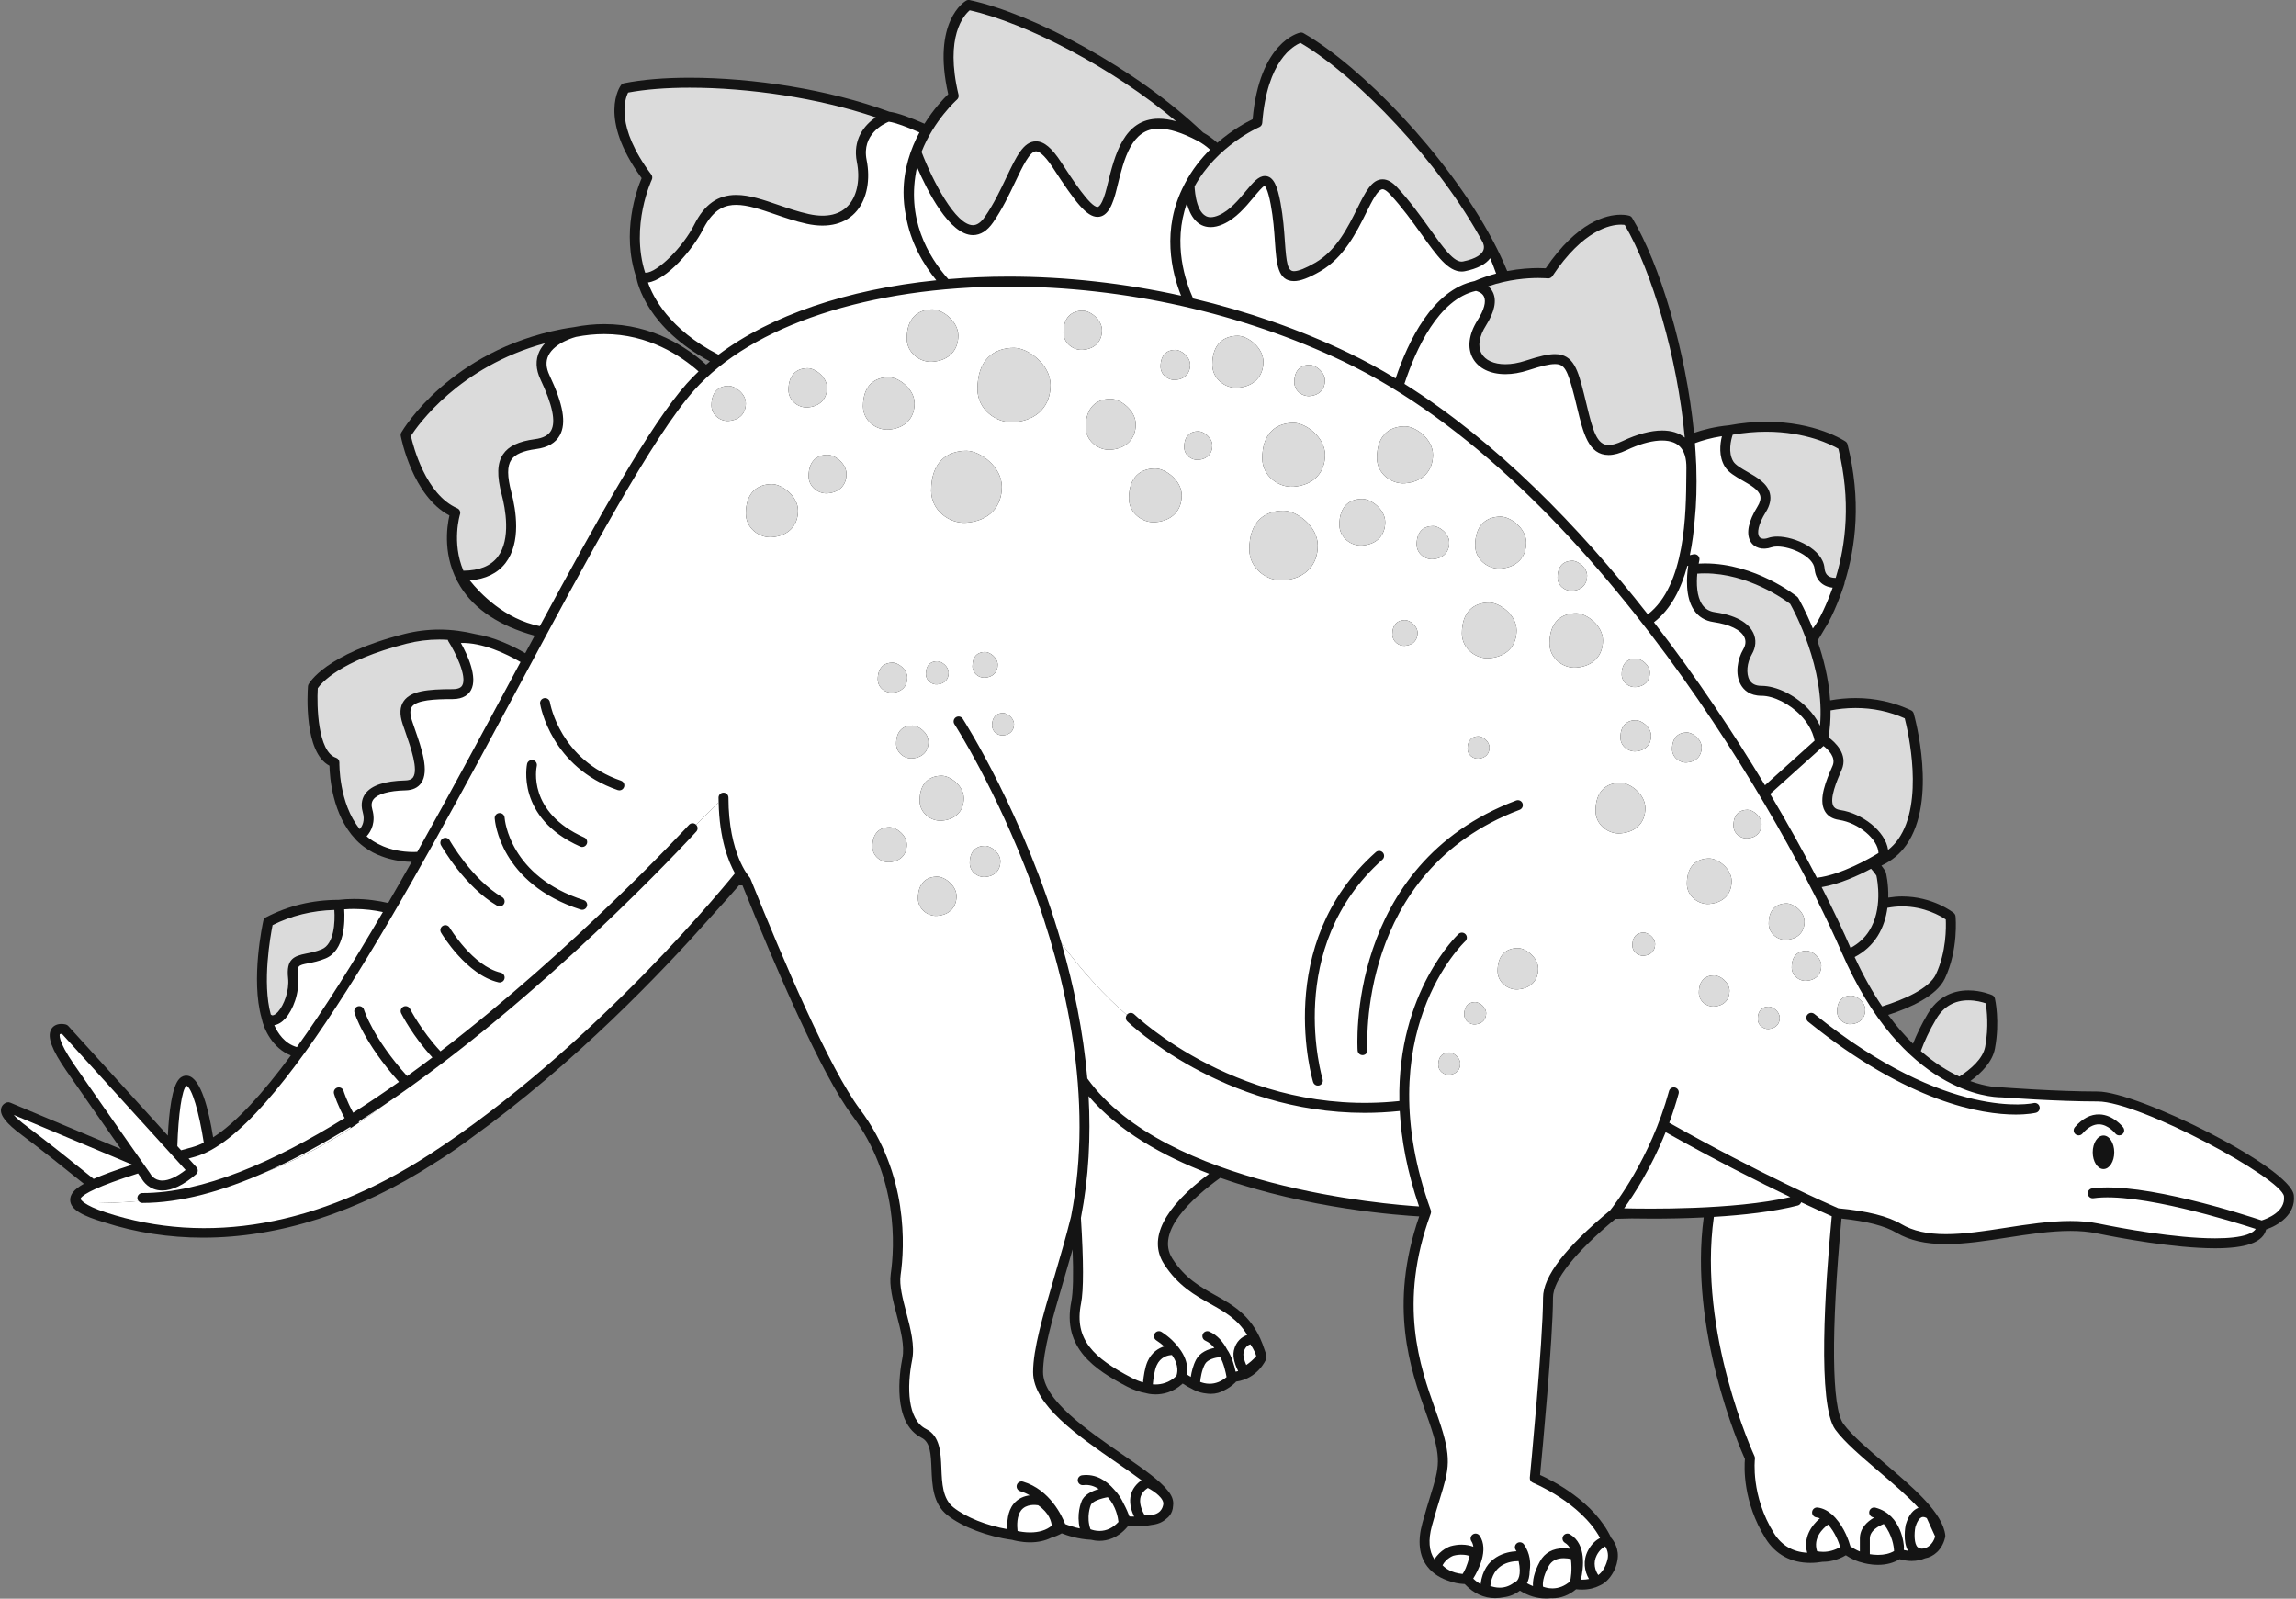 <?xml version="1.0" encoding="UTF-8" standalone="no"?><svg xmlns="http://www.w3.org/2000/svg" xmlns:xlink="http://www.w3.org/1999/xlink" fill="#000000" height="347.3" preserveAspectRatio="xMidYMid meet" version="1" viewBox="-0.2 -0.0 498.8 347.3" width="498.8" zoomAndPan="magnify"><rect x="-0.2" y="-0.0" width="498.8" height="347.3" fill="#808080" stroke="none"/><g><g><g id="change1_1"><path d="M492.11,267.085c-0.26,1.122-1.135,2.378-3.481,3.173c-1.791,0.607-4.349,0.915-7.602,0.915 c0,0-0.001,0-0.002,0c-8.903,0-20.957-2.27-25.725-3.247c-1.723-0.352-3.598-0.524-5.734-0.524 c-4.354,0-9.092,0.733-13.674,1.443c-4.495,0.696-9.145,1.416-13.354,1.416c-4.425,0-7.938-0.806-10.735-2.464 c-2.507-1.486-6.419-2.497-11.941-3.081c-2.305,24.475-2.154,41.111,0.411,44.595 c1.856,2.518,5.343,5.487,9.034,8.631c6.201,5.281,12.611,10.742,13.11,15.616c0,0.002,0.001,0.003,0.001,0.005 c0.001,0.003,0.002,0.007,0.002,0.01c0.01,0.101,0.001,0.202-0.018,0.301c-0.001,0.01,0.001,0.019-0.001,0.029 c-0.012,0.054-0.032,0.098-0.045,0.151c-0.002,0.005-0.002,0.011-0.004,0.017c0,0.001-0.002,0.005-0.002,0.006 c-0.625,2.629-2.525,4.144-4.331,4.446c-0.833,0.351-1.794,0.58-2.916,0.58c-0.835,0-1.709-0.133-2.61-0.387 c-1.31,0.8-2.876,1.228-4.694,1.228c-1.759,0-3.108-0.394-3.171-0.413c-1.313-0.29-2.591-0.846-3.819-1.668 c-1.945,1.149-3.734,1.414-4.939,1.414h-0.001c-0.019,0-0.035-0.002-0.054-0.002 c-0.862,0.144-1.777,0.241-2.727,0.241c-4.195,0-7.55-1.82-9.705-5.263c-5.005-7.998-4.653-15.633-4.505-17.289 c-1.31-2.928-12.21-28.282-8.949-52.496c-4.148,0.202-8.048,0.261-11.185,0.261c-1.766,0-3.288-0.019-4.481-0.041 c-1.166,0.029-2.323,0.059-3.509,0.085c-8.757,7.268-13.575,13.342-13.575,17.123 c0,8.884-2.341,33.687-2.806,38.525c2.701,1.213,11.779,5.773,15.449,13.655c0.485,0.554,1.859,2.405,1.338,5 c-0.135,0.857-0.497,1.935-1.172,2.96c-0.981,1.567-2.15,2.195-2.671,2.412c-1.029,0.531-2.29,0.873-3.844,0.873 c-0.41,0-0.838-0.026-1.273-0.073c-1.529,1.286-3.298,1.97-5.149,1.97c-0.101,0-0.192-0.01-0.29-0.014 c-0.349,0.036-0.706,0.059-1.075,0.059c-1.995,0-3.902-0.574-5.684-1.706c-0.022,0.012-0.048,0.027-0.068,0.037 c-1.054,0.793-2.223,1.25-3.476,1.397c-0.577,0.121-1.192,0.199-1.843,0.199c-2.458,0-4.682-1.033-6.615-3.068 c-0.015,0-0.03-0.001-0.046-0.001c-1.305-0.058-2.391-0.308-3.292-0.645c-1.643-0.521-3.479-1.461-4.785-3.169 c-1.782-2.333-2.144-5.502-1.076-9.417c0.648-2.376,1.228-4.257,1.739-5.916c1.962-6.371,2.49-8.084-0.278-16.108 c-0.231-0.672-0.479-1.371-0.737-2.097c-3.265-9.194-8.161-22.983-1.404-42.52 c-3.943-0.214-24.087-1.605-43.209-8.379c-6.075,4.366-14.158,11.664-10.426,17.535 c2.717,4.272,6.078,6.149,9.329,7.963c4.149,2.316,8.431,4.713,10.715,11.879 c0.329,0.839,0.407,1.376,0.418,1.478c0.003,0.03-0.007,0.059-0.006,0.089c0.002,0.071-0.003,0.14-0.015,0.21 c-0.009,0.053-0.019,0.102-0.036,0.154c-0.009,0.027-0.009,0.057-0.019,0.083 c-0.077,0.187-1.834,4.233-6.539,4.883c-0.046,0.073-0.1,0.141-0.163,0.201 c-0.793,0.76-1.633,1.337-2.513,1.74c-0.739,0.411-1.663,0.713-2.826,0.713c-0.302,0-0.612-0.028-0.927-0.069 c-1.788-0.168-3.013-0.928-3.075-0.968c-0.679-0.325-1.375-0.718-2.092-1.195 c-0.025,0.023-0.06,0.049-0.087,0.072c-2.028,1.857-4.258,2.279-5.812,2.279h-0.001 c-1.161,0-1.951-0.225-2.036-0.251c-0.012-0.003-0.019-0.012-0.031-0.015c-1.356-0.238-2.75-0.711-4.171-1.456 c-6.898-3.614-14.089-8.316-12.066-18.432c0.399-1.997,0.494-5.802,0.284-11.348 c-0.65,2.319-1.321,4.601-1.978,6.844c-2.383,8.12-4.44,15.133-4.44,19.822 c0,5.987,9.551,12.582,17.226,17.88c4.457,3.077,8.158,5.635,9.879,7.875c0.014,0.017,0.026,0.034,0.04,0.05 c0.015,0.019,0.032,0.04,0.047,0.06c0.748,0.899,1.236,1.973,1.056,3.174c-0.032,0.915-0.355,1.597-0.692,2.056 c-0.231,0.313-0.522,0.576-0.839,0.816c-0.791,0.706-1.841,1.145-3.11,1.276 c-1.232,0.253-2.536,0.343-3.69,0.343c-0.6,0-1.11-0.021-1.471-0.043c-0.036,0.039-0.076,0.071-0.112,0.11 c-0.004,0.004-0.005,0.009-0.008,0.013c-2.12,2.513-4.461,3.042-6.051,3.042c-0.715,0-1.348-0.102-1.867-0.232 c-2.787-0.117-5.275-0.97-6.349-1.396c-0.677,0.4-1.459,0.703-2.29,0.958c-1.308,0.653-2.853,0.996-4.578,0.996 c-1.989,0-3.588-0.442-3.924-0.541c-5.217-0.688-10.825-2.773-14.084-5.38c-3.12-2.497-3.28-6.52-3.422-10.07 c-0.122-3.088-0.229-5.757-2.14-6.712c-6.449-3.226-4.824-14.105-4.174-17.363 c0.518-2.589-0.375-6.009-1.238-9.317c-0.856-3.271-1.662-6.36-1.29-8.966 c0.838-5.863,1.694-20.954-8.427-34.45c-6.594-8.793-16.523-31.85-23.79-49.915 c-0.303-0.006-0.554-0.008-0.749-0.01c-0.811,0.942-3.095,3.565-6.525,7.307 c-9.971,11.246-29.227,31.49-51.658,47.575c-0.462,0.341-0.922,0.686-1.385,1.023 c-2.188,1.591-4.376,3.055-6.557,4.405c-0.034,0.022-0.068,0.046-0.102,0.068 c-16.537,10.682-33.786,16.158-50.215,16.159c-7.374,0-14.579-1.109-21.486-3.339 c-4.456-1.341-7.393-2.706-7.373-4.881c0.01-1.114,0.689-2.191,2.972-3.486 c-4.102-3.309-9.879-7.921-13.473-10.584c-3.4-2.518-4.791-4.281-4.513-5.716 c0.157-0.811,0.792-1.249,1.287-1.377c0.227-0.06,0.47-0.042,0.689,0.049l24.07,10.104 c-3.414-4.869-8.128-11.609-11.914-17.09c-3.12-4.519-4.132-7.259-3.278-8.887 c0.412-0.786,1.211-1.218,2.249-1.218c0.499,0,0.895,0.101,0.97,0.121c0.199,0.054,0.379,0.164,0.517,0.316 l21.636,23.825c0.254-5.088,0.905-10.725,2.514-12.362c0.542-0.55,1.108-0.666,1.489-0.666 c0.127,0,0.257,0.013,0.389,0.039c2.813,0.563,4.505,7.42,5.45,13.362c5.056-3.244,10.767-9.509,16.875-17.793 c-3.949-1.55-5.856-5.677-6.348-8.088c-0.001-0.007,0.001-0.014-0.001-0.021 c-2.401-8.42,0.244-20.549,0.383-21.168c0.068-0.31,0.272-0.574,0.554-0.721 c4.809-2.513,10.117-3.791,15.781-3.798c1.097-0.127,2.226-0.194,3.358-0.194c2.859,0,5.405,0.402,7.416,0.873 c1.697-2.923,3.4-5.906,5.107-8.931c-2.577-0.049-4.732-0.538-6.478-1.197 c-1.378-0.486-2.644-1.159-3.796-2.015c-0.117-0.084-0.223-0.164-0.328-0.245 c-0.134-0.105-0.271-0.205-0.4-0.315c-0.755-0.621-1.159-1.089-1.21-1.149 c-0.003-0.003-0.003-0.007-0.005-0.01c-5.007-5.319-5.585-13.459-5.637-15.962 c-5.565-2.884-4.787-15.741-4.675-17.255c0.011-0.149,0.053-0.293,0.122-0.425 c0.142-0.267,3.659-6.589,20.831-10.943c2.481-0.629,5.033-0.948,7.585-0.948c2.789,0,5.401,0.382,7.815,0.972 c4.16,0.657,8.178,2.603,10.857,4.155c0.684-1.273,1.364-2.54,2.043-3.8 c-7.622-2.099-13.048-5.682-16.155-10.704c-3.928-6.351-2.919-13.013-2.361-15.411 c-8.024-4.243-10.476-16.742-10.578-17.29c-0.049-0.255-0.004-0.52,0.128-0.745 c0.421-0.722,10.597-17.742,34.895-22.456c0.875-0.17,1.745-0.304,2.611-0.422 c0.001-0.001,0.007-0.002,0.008-0.002c2.227-0.439,4.419-0.656,6.559-0.656c10.58,0,18.123,5.151,22.141,8.801 c0.273-0.235,0.551-0.466,0.831-0.697c-13.612-7.273-15.767-16.975-15.985-18.191 c-3.348-9.784,0.102-19.172,1.144-21.627c-9.576-13.108-4.692-19.919-4.477-20.206 c0.159-0.212,0.391-0.358,0.651-0.411c3.955-0.791,8.748-1.192,14.248-1.192c13.711,0,30.237,2.514,43.417,7.394 c1.772,0.216,4.63,1.288,7.609,2.596c2.042-3.263,4.203-5.505,5.156-6.414 c-3.599-15.83,3.585-20.149,3.896-20.328c0.231-0.132,0.504-0.174,0.761-0.119 c13.675,2.915,36.264,14.897,50.719,28.774c1.12,0.611,2.144,1.369,3.091,2.235 c3.264-2.851,6.379-4.504,7.664-5.122c1.499-16.774,9.952-18.742,10.315-18.818 C282.501,7.038,282.769,7.082,283,7.214c12.604,7.267,31.141,26.396,40.958,44.759 c0.053,0.095,0.176,0.317,0.352,0.658c1.102,2.103,2.078,4.191,2.923,6.25c2.791-0.528,5.191-0.646,6.731-0.646 c0.69,0,1.245,0.022,1.637,0.044c6.881-10.106,13.157-11.634,16.316-11.634c1.117,0,1.787,0.198,1.86,0.221 c0.254,0.079,0.469,0.249,0.606,0.477c6.039,10.098,11.694,28.867,13.44,46.69 c1.973-0.685,4.488-1.331,7.499-1.633c0.012-0.001,0.022,0.002,0.033,0.001c2.752-0.507,5.473-0.778,8.145-0.778 c10.754,0,16.969,4.104,17.227,4.279c0.221,0.149,0.378,0.373,0.443,0.631c3.028,12.021,1.816,22.201-0.631,30.006 c-0.001,0.108-0.014,0.217-0.048,0.323c-0.429,1.326-2.206,6.565-4.376,9.888 c-0.51,0.9-1.009,1.719-1.482,2.453c1.284,3.682,2.443,8.172,2.766,12.943c1.642-0.293,3.5-0.498,5.523-0.498 c4.243,0,8.297,0.895,12.049,2.661c0.282,0.132,0.493,0.381,0.578,0.681c0.218,0.764,5.24,18.835-1.597,28.564 c-1.408,2.004-3.229,3.489-5.417,4.484c0.554,0.702,0.834,1.193,0.868,1.256c0.045,0.082,0.08,0.168,0.102,0.258 c0.043,0.172,0.594,2.461,0.514,5.454c1.001-0.155,2.003-0.258,3.003-0.258c6.685,0,11.035,3.433,11.216,3.579 c0.227,0.183,0.371,0.449,0.398,0.738c0.028,0.291,0.654,7.202-2.314,13.512 c-1.788,3.802-7.622,6.382-12.318,7.902c1.794,2.442,3.603,4.509,5.386,6.252 c0.76-1.921,1.8-4.141,3.231-6.535c1.974-3.3,5.021-5.045,8.813-5.045c2.816,0,5.045,0.974,5.139,1.016 c0.311,0.138,0.538,0.413,0.615,0.744c0.046,0.2,1.116,4.964,0.008,10.872 c-0.539,2.874-2.907,5.282-5.352,7.07c3.51,1.265,6.019,1.366,6.698,1.366c0.041-0.002,0.154-0.001,0.194,0.002 c0.117,0.009,11.754,0.896,20.778,0.896c8.702,0,41.945,16.506,42.616,22.541 C498.597,263.833,494.733,266.212,492.11,267.085z" fill="#141414"/></g><g id="change2_1"><path d="M155.889,77.05c-10.757-5.506-14.266-12.644-15.316-15.683 c3.978-0.509,9.744-7.133,11.974-11.572c2.354-4.689,5.082-5.29,7.195-5.29c2.479,0,5.365,0.991,8.421,2.041 c2.205,0.757,4.485,1.541,6.891,2.068c4.725,1.034,8.579,0.006,10.94-2.873c2.151-2.623,2.927-6.729,2.075-10.982 c-1.116-5.581,3.718-7.871,4.822-8.316c1.482,0.21,3.956,1.141,6.654,2.321 c-1.893,3.519-3.448,7.952-3.451,13.061c-0.001,1.669,0.165,3.328,0.496,4.975 c1.004,5.898,3.809,10.64,6.619,14.085C183.812,62.872,167.184,68.541,155.889,77.05z M368.269,100.379 c0.035,0.422,0.058,0.855,0.052,1.312v0.003c0.121,3.905,0.019,7.69-0.348,11.248 c-0.198,2.497-0.523,5.103-1.058,7.66l0.775-0.179c0.36-0.084,0.746,0.027,1.01,0.294 c0.264,0.267,0.369,0.651,0.279,1.015c-0.003,0.013-0.066,0.278-0.146,0.71 c0.44-0.023,0.882-0.044,1.328-0.044c10.98,0,19.692,6.934,20.059,7.229c0.101,0.081,0.185,0.179,0.251,0.29 c0.149,0.253,1.612,2.768,3.164,6.627c1.431-1.763,3.144-5.641,4.303-8.88 c-2.255-0.223-3.706-1.715-3.925-4.088c-0.244-2.68-5.076-4.854-8.101-4.854c-0.497,0-0.931,0.06-1.255,0.175 c-1.94,0.684-3.782,0.148-4.596-1.317c-0.954-1.719-0.417-4.371,1.513-7.466 c0.595-0.953,0.801-1.744,0.632-2.416c-0.33-1.306-2.108-2.322-3.826-3.304 c-1.598-0.913-3.106-1.775-3.873-3.041c-1.348-2.218-1.045-4.89-0.624-6.596 c-2.353,0.361-4.312,0.936-5.864,1.512C368.129,97.65,368.211,99.02,368.269,100.379z M383.238,170.593 l10.779-9.7c-0.481-2.362-1.803-4.215-2.981-5.452c-2.408-2.527-5.922-4.292-8.545-4.292 c-2.589,0-3.869-1.285-4.487-2.364c-1.364-2.384-0.695-5.669,0.504-7.713c0.556-0.947,0.636-1.846,0.238-2.672 c-0.757-1.573-3.198-2.763-6.697-3.268c-1.832-0.264-3.262-1.141-4.249-2.606 c-1.914-2.841-1.599-7.237-1.235-9.629l-0.201,0.046c-1.308,4.889-3.519,9.373-7.243,12.237 C368.398,147.188,376.515,159.413,383.238,170.593z M394.508,190.685c5.356-0.645,11.659-4.311,13.392-5.375 c-0.096-2.968-4.28-6.548-8.593-7.196c-1.456-0.218-2.495-0.872-3.088-1.943 c-1.434-2.586,0.401-6.81,1.615-9.604l0.088-0.2c0.802-1.85-0.961-3.538-1.969-4.312l-11.586,10.426 C388.257,179.031,391.653,185.186,394.508,190.685z M259.994,30.607c-3.338-1.766-6.179-2.662-8.441-2.662 c-5.951,0-7.534,6.47-9.065,12.727l-0.117,0.479c-0.724,2.948-1.779,5.963-4.132,5.963 c-2.38,0-4.807-3.142-9.691-10.656c-2.029-3.123-3.177-3.589-3.68-3.589c-1.357,0-2.948,3.352-4.487,6.594 c-1.322,2.788-2.821,5.947-4.85,8.875c-1.259,1.816-2.727,2.737-4.363,2.737c-5.102,0-9.932-9.634-12.146-14.774 c-2.473,11.137,2.448,19.457,6.788,24.34c4.264-0.36,8.649-0.55,13.137-0.55c12.46,0,25.13,1.429,37.437,4.144 c-1.986-4.948-4.377-14.397,0.683-24.089c0.064-0.125,0.126-0.25,0.191-0.374c0.009-0.018,0.017-0.035,0.026-0.052 c0.003-0.005,0.007-0.008,0.01-0.012c1.513-2.868,3.425-5.256,5.385-7.201 C261.851,31.768,260.963,31.119,259.994,30.607z M292.687,76.621c3.489,1.673,6.926,3.545,10.308,5.588 c2.717-8.079,8.049-19.248,17.136-21.15c1.598-0.699,3.181-1.23,4.699-1.629 c-0.44-1.268-0.888-2.394-1.29-3.333c-0.981,1.33-2.817,2.275-5.478,2.816 c-0.237,0.048-0.48,0.073-0.722,0.073c-2.932,0-5.358-3.388-8.719-8.078c-1.963-2.74-4.186-5.845-6.867-8.736 c-0.634-0.682-1.197-1.059-1.588-1.059c-1.026,0-2.326,2.622-3.585,5.157c-2.027,4.086-4.805,9.684-9.937,12.655 c-2.525,1.461-4.345,2.142-5.729,2.142c-3.542,0-3.803-3.763-4.135-8.528c-0.166-2.396-0.355-5.11-0.91-8.092 c-0.667-3.581-1.274-4.025-1.342-4.064c-0.383,0.078-1.606,1.549-2.415,2.522 c-1.696,2.039-3.807,4.576-6.619,5.808c-0.95,0.416-1.855,0.628-2.685,0.628c-2.95,0-4.472-2.498-5.165-5.169 c-3.151,8.816-0.25,17.122,1.366,20.674C270.779,67.629,282.177,71.582,292.687,76.621z M357.787,133.466 c8.19-6.318,8.306-22.059,8.362-30.205l0.014-1.598c0.028-2.108-0.449-3.675-1.42-4.658 c-1.977-2.002-6.421-1.67-11.53,0.767c-1.51,0.719-2.803,1.069-3.952,1.069c-4.368,0-5.513-4.765-6.837-10.282 c-0.195-0.812-0.397-1.654-0.615-2.515c-1.49-5.851-2.158-6.956-4.204-6.956c-1.188,0-2.853,0.386-5.752,1.333 c-1.749,0.571-3.438,0.86-5.021,0.86c-3.282,0-5.861-1.26-7.074-3.458c-1.254-2.271-0.884-5.207,1.042-8.267 c1.423-2.258,1.901-4.028,1.387-5.119c-0.402-0.853-1.375-1.153-1.75-1.239 c-8.104,1.803-13.023,12.571-15.533,20.19C324.84,95.894,342.782,114.315,357.787,133.466z M118.928,77.255 c-0.599,1.251-0.517,2.651,0.253,4.281c2.997,6.352,3.688,10.365,2.245,13.011c-0.907,1.662-2.635,2.671-5.133,3 c-2.872,0.378-4.595,1.127-5.42,2.354c-0.913,1.361-0.904,3.548,0.027,7.092 c1.002,3.802,2.165,10.848-1.284,15.323c-1.718,2.228-4.322,3.495-7.758,3.777 c2.234,2.8,7.561,8.415,15.212,9.935c12.52-23.223,24.014-43.827,31.908-52.678 c0.81-0.909,1.672-1.794,2.583-2.657c-3.816-3.387-10.87-8.117-20.503-8.117c-2,0-4.052,0.204-6.1,0.606 C124.956,73.186,120.325,74.335,118.928,77.255z M89.634,185.096c0.268,0,0.544-0.021,0.816-0.031 c6.871-12.246,13.776-25.115,20.439-37.533c0.667-1.243,1.331-2.481,1.994-3.716 c-3.147-1.82-8.283-4.268-12.959-4.138c1.398,2.514,3.72,7.452,2.198,10.234 c-0.489,0.893-1.577,1.957-3.989,1.957c-3.973,0-7.794,0.2-8.843,1.655c-0.459,0.636-0.449,1.649,0.033,3.096 c0.183,0.553,0.387,1.137,0.595,1.739c1.491,4.29,3.181,9.153,1.393,11.731 c-0.714,1.029-1.861,1.569-3.41,1.605c-3.625,0.085-6.108,0.794-6.992,1.994 c-0.408,0.556-0.483,1.263-0.227,2.161c0.77,2.697-0.186,4.686-1.239,5.831 c1.403,1.2,4.729,3.413,10.19,3.414H89.634z M64.299,227.472c5.95-8.271,12.254-18.35,18.678-29.338 c-1.77-0.377-3.916-0.677-6.273-0.677c-0.714,0-1.426,0.028-2.127,0.082c0.174,2.603,0.143,8.938-4.053,10.666 c-1.464,0.603-2.737,0.854-3.761,1.055c-2.216,0.436-2.501,0.492-2.231,2.976 c0.378,3.491-1.088,7.172-2.732,9.004c-0.758,0.845-1.586,1.343-2.415,1.459 C60.118,224.391,61.586,226.69,64.299,227.472z M491.147,265.119c-3.071-1.028-25.949-8.512-36.863-6.951 c-0.59,0.084-1,0.63-0.915,1.221c0.084,0.589,0.623,0.998,1.221,0.915c9.75-1.392,30.643,5.156,35.26,6.661 c-0.232,0.39-0.742,0.853-1.913,1.25c-1.567,0.531-3.893,0.8-6.909,0.8h-0.002 c-8.706,0-20.588-2.24-25.293-3.202c-1.866-0.382-3.882-0.568-6.166-0.568c-4.521,0-9.342,0.747-14.003,1.468 c-4.619,0.715-8.981,1.391-13.024,1.391c-4.028,0-7.179-0.708-9.635-2.163c-2.919-1.73-7.417-2.861-13.734-3.459 c-1.588-0.689-17.018-7.448-36.731-18.572c0.739-1.998,1.431-4.11,2.036-6.332 c0.157-0.575-0.182-1.168-0.758-1.325c-0.568-0.155-1.167,0.181-1.324,0.757 c-4.021,14.747-12.057,24.995-12.807,25.928c-9.662,7.984-14.565,14.363-14.565,18.957 c0,9.548-2.843,38.806-2.871,39.101c-0.046,0.477,0.228,0.928,0.672,1.106 c0.122,0.049,10.346,4.24,14.587,11.997c-0.82,0.441-1.856,1.261-2.646,2.783 c-1.11,2.144-0.764,4.453,0.24,6.127c-0.457,0.099-0.965,0.154-1.529,0.154c-0.073,0-0.158-0.016-0.233-0.018 c0.575-2.454,1.279-7.658-2.359-9.841c-0.512-0.308-1.175-0.14-1.48,0.37 c-0.307,0.511-0.142,1.174,0.37,1.48c0.533,0.32,0.908,0.779,1.181,1.309 c-0.425-0.068-0.911-0.121-1.437-0.121c-2.356,0-4.143,0.987-5.169,2.853c-1.353,2.459-1.584,4.243-1.512,5.366 c-0.44-0.167-0.873-0.376-1.3-0.621c0.33-0.644,0.573-1.511,0.584-2.674c0.26-1.694,0.125-3.777-1.244-5.761 c-0.338-0.491-1.01-0.616-1.501-0.275c-0.49,0.338-0.613,1.011-0.275,1.5 c0.06,0.086,0.103,0.174,0.157,0.261c-2.168,0.108-7.048,1.053-7.805,7.153 c-0.552-0.323-1.088-0.726-1.601-1.225c1.1-1.765,3.456-6.22,1.411-9.289c-0.331-0.496-1-0.631-1.496-0.299 c-0.496,0.331-0.63,1.001-0.3,1.497c0.232,0.349,0.357,0.751,0.414,1.183 c-0.613-0.234-1.48-0.456-2.571-0.456c-0.769,0-1.562,0.112-2.406,0.347c-0.102,0.033-2.19,0.742-3.467,2.851 c-1.201-1.757-1.395-4.204-0.551-7.296c0.638-2.342,1.213-4.205,1.719-5.848 c2.018-6.55,2.697-8.756-0.301-17.448c-0.234-0.677-0.483-1.382-0.744-2.115 c-3.236-9.114-8.127-22.888-0.926-42.415c0.035-0.096,0.052-0.194,0.059-0.294c0.002-0.019,0-0.039,0.001-0.058 c0.002-0.133-0.013-0.265-0.059-0.39c-13.815-38.301,7.273-58.219,7.489-58.415 c0.438-0.402,0.47-1.085,0.067-1.524c-0.401-0.438-1.083-0.471-1.523-0.069 c-0.174,0.158-13.313,12.528-12.854,36.302c-34.19,3.631-57.371-18.618-57.602-18.845 c-0.427-0.416-1.109-0.411-1.525,0.016c-0.039,0.04-0.056,0.091-0.088,0.135 c-4.845-4.255-9.624-9.384-14.183-15.558c-8.038-27.863-21.241-48.458-21.46-48.794 c-0.323-0.499-0.993-0.641-1.492-0.316c-0.499,0.325-0.642,0.993-0.316,1.493 c0.356,0.547,35.502,55.366,25.337,106.968c-1.138,4.581-2.448,9.049-3.716,13.371 c-2.431,8.28-4.528,15.431-4.528,20.43c0,7.119,9.646,13.78,18.157,19.656 c1.872,1.292,3.765,2.601,5.397,3.829c-0.894,0.618-2.146,1.796-2.414,3.677 c-0.23,1.605,0.303,3.163,0.804,4.211c-0.394-0.002-0.74-0.014-1.017-0.028 c-0.243-0.659-0.668-1.7-1.289-2.849c-0.463-1.008-1.127-2.066-2.065-3.037c-1.673-1.927-3.96-3.433-6.93-3.059 c-0.591,0.075-1.009,0.615-0.935,1.206c0.076,0.591,0.617,1.008,1.207,0.935c1.267-0.16,2.383,0.21,3.358,0.854 c-1.52,0.433-3.292,1.253-3.782,2.781c-0.052,0.123-1.105,2.686-0.335,5.778 c-1.44-0.299-2.609-0.724-3.191-0.956c-0.663-1.709-3.287-7.457-9.159-9.213 c-0.565-0.173-1.172,0.154-1.342,0.725c-0.171,0.571,0.153,1.172,0.725,1.343 c0.753,0.225,1.44,0.539,2.073,0.908c-1.169,0.153-2.519,0.628-3.522,1.878 c-1.315,1.635-1.421,3.958-1.317,5.468c-4.451-0.771-9.008-2.552-11.734-4.735 c-2.352-1.881-2.484-5.231-2.613-8.471c-0.138-3.457-0.28-7.03-3.332-8.557 c-4.038-2.019-4.209-9.077-3.022-15.009c0.615-3.078-0.341-6.742-1.268-10.286 c-0.798-3.055-1.551-5.94-1.24-8.116c0.876-6.128,1.768-21.909-8.838-36.05 c-6.533-8.712-16.537-32.044-23.778-50.084c-0.047-0.118-0.118-0.219-0.199-0.31 c-0.008-0.009-0.01-0.021-0.019-0.03c-0.046-0.049-4.555-5.004-4.562-17.275c0-0.596-0.483-1.079-1.079-1.079 c0,0,0,0-0.001,0c-0.595,0.001-1.077,0.484-1.077,1.08c0,0.364,0.018,0.699,0.025,1.051 c-1.007,1.002-2.695,2.682-4.891,4.852c-0.013-0.013-0.018-0.03-0.031-0.043 c-0.439-0.403-1.123-0.374-1.523,0.065c-0.422,0.46-24.811,26.847-53.988,49.185 c-4.178-4.465-6.566-9.132-6.609-9.216c-0.268-0.532-0.911-0.747-1.448-0.48 c-0.532,0.268-0.747,0.915-0.479,1.448c0.177,0.353,2.563,5.021,6.784,9.579 c-1.815,1.371-3.647,2.725-5.492,4.053c-7.448-8.278-9.332-14.3-9.367-14.418 c-0.168-0.571-0.764-0.904-1.337-0.733c-0.572,0.167-0.901,0.765-0.734,1.337 c0.082,0.288,1.969,6.476,9.668,15.076c-3.293,2.332-6.618,4.575-9.954,6.695 c-1.403-2.532-2.072-4.686-2.086-4.732c-0.172-0.57-0.77-0.895-1.343-0.725 c-0.571,0.17-0.895,0.77-0.726,1.342c0.06,0.204,0.775,2.54,2.307,5.276 c-15.393,9.555-30.873,16.291-43.946,16.291c-0.596,0-1.079,0.483-1.079,1.079c0,0.261,0.104,0.492,0.259,0.678 c-3.694,0.324-7.578,0.479-11.665,0.442c-0.699-0.48-0.894-0.81-0.94-0.921c0.027-0.054,0.034-0.112,0.052-0.169 c0.651-0.952,3.676-2.583,12.43-5.367c0.433,0.615,0.72,1.023,0.817,1.162c0.267,0.48,1.583,2.543,4.464,2.543 c2.149,0,4.613-1.182,7.322-3.514c0.221-0.19,0.355-0.461,0.373-0.751c0.018-0.291-0.082-0.576-0.278-0.792 l-1.714-1.888c0.46-0.128,0.92-0.256,1.397-0.387c18.197-5.004,46.051-56.924,70.626-102.732 c14.806-27.597,28.789-53.664,37.799-63.765c12.588-14.113,38.142-22.538,68.358-22.538 c25.002,0,50.857,5.795,72.806,16.318c54.556,26.158,96.53,101.427,108.102,128.222 c13.256,30.701,32.535,31.586,34.69,31.586l0.075-0.001c0.815,0.061,12.079,0.898,20.898,0.898 c9.138,0,40.038,16.722,40.471,20.621C496.358,263.238,492.272,264.764,491.147,265.119z M317.031,231.061 c0-1.339-1.469-2.423-2.385-2.423c-1.316,0-2.384,0.76-2.384,2.693c0,1.338,1.243,2.241,2.384,2.153 C316.19,233.366,317.031,232.399,317.031,231.061z M401.964,216.281c-1.687,0-3.053,0.973-3.053,3.448 c0,1.713,1.591,2.871,3.053,2.758c1.975-0.152,3.052-1.389,3.052-3.103 C405.016,217.67,403.136,216.281,401.964,216.281z M391.824,200.211c0-2.183-2.394-3.951-3.886-3.951 c-2.146,0-3.886,1.238-3.886,4.39c0,2.181,2.025,3.653,3.886,3.509 C390.452,203.968,391.824,202.393,391.824,200.211z M379.438,182.124c1.975-0.152,3.053-1.389,3.053-3.102 c0-1.715-1.881-3.103-3.053-3.103c-1.687,0-3.052,0.973-3.052,3.448 C376.387,181.08,377.978,182.237,379.438,182.124z M355.164,156.46c-1.838,0-3.328,1.06-3.328,3.76 c0,1.867,1.735,3.128,3.328,3.005c2.153-0.165,3.328-1.514,3.328-3.382S356.442,156.46,355.164,156.46z M358.218,146.161c0-1.714-1.882-3.103-3.054-3.103c-1.685,0-3.052,0.973-3.052,3.448 c0,1.713,1.591,2.87,3.052,2.757C357.139,149.112,358.218,147.875,358.218,146.161z M338.175,125.454 c0,1.802,1.675,3.018,3.211,2.899c2.077-0.159,3.211-1.461,3.211-3.263c0-1.803-1.98-3.264-3.211-3.264 C339.612,121.826,338.175,122.849,338.175,125.454z M325.822,112.237c-3.062,0-5.544,1.765-5.544,6.263 c0,3.112,2.891,5.214,5.544,5.009c3.587-0.276,5.545-2.524,5.545-5.636 C331.367,114.759,327.951,112.237,325.822,112.237z M323.334,130.902c-3.281,0-5.939,1.892-5.939,6.71 c0,3.334,3.096,5.585,5.939,5.365c3.842-0.295,5.939-2.702,5.939-6.036 C329.272,133.606,325.614,130.902,323.334,130.902z M320.998,159.958c-1.316,0-2.383,0.76-2.383,2.693 c0,1.338,1.242,2.242,2.383,2.153c1.543-0.118,2.384-1.084,2.384-2.422 C323.382,161.042,321.913,159.958,320.998,159.958z M305.022,134.713c-1.516,0-2.744,0.874-2.744,3.1 c0,1.54,1.431,2.58,2.744,2.478c1.775-0.137,2.744-1.248,2.744-2.789 C307.766,135.961,306.075,134.713,305.022,134.713z M311.107,121.475c2.289-0.177,3.539-1.61,3.539-3.598 s-2.181-3.599-3.539-3.599c-1.955,0-3.54,1.127-3.54,3.999C307.567,120.264,309.413,121.605,311.107,121.475z M305.022,92.613c-3.361,0-6.086,1.938-6.086,6.876c0,3.416,3.173,5.721,6.086,5.496 c3.938-0.302,6.086-2.769,6.086-6.185C311.107,95.382,307.358,92.613,305.022,92.613z M280.844,91.869 c-3.765,0-6.817,2.171-6.817,7.701c0,3.827,3.555,6.41,6.817,6.158c4.411-0.338,6.817-3.103,6.817-6.929 C287.661,94.97,283.461,91.869,280.844,91.869z M290.779,114.002c0,2.792,2.594,4.679,4.975,4.496 c3.22-0.248,4.977-2.265,4.977-5.057c0-2.794-3.066-5.058-4.977-5.058 C293.007,108.382,290.779,109.967,290.779,114.002z M280.984,83.034c0,1.868,1.734,3.129,3.328,3.005 c2.151-0.165,3.328-1.514,3.328-3.382s-2.051-3.383-3.328-3.383C282.475,79.274,280.984,80.334,280.984,83.034z M255.145,76.006c-1.773,0-3.211,1.022-3.211,3.627c0,1.802,1.674,3.018,3.211,2.899 c2.076-0.159,3.21-1.46,3.21-3.262C258.356,77.467,256.377,76.006,255.145,76.006z M235.019,67.499 c-2.311,0-4.184,1.332-4.184,4.725c0,2.348,2.181,3.933,4.184,3.778c2.706-0.207,4.182-1.903,4.182-4.251 C239.201,69.402,236.625,67.499,235.019,67.499z M196.797,73.536c0,3.141,2.917,5.258,5.594,5.052 c3.618-0.278,5.593-2.544,5.593-5.685c0-3.141-3.445-5.686-5.593-5.686 C199.301,67.217,196.797,68.998,196.797,73.536z M200.94,146.441c0,1.389,1.289,2.327,2.474,2.235 c1.601-0.122,2.475-1.125,2.475-2.514c0-1.39-1.524-2.515-2.475-2.515 C202.047,143.647,200.94,144.435,200.94,146.441z M108.592,211.301c-6.06-1.409-11.069-9.71-11.119-9.793 c-0.306-0.512-0.967-0.681-1.48-0.374c-0.512,0.304-0.68,0.966-0.375,1.478 c0.223,0.374,5.526,9.172,12.485,10.791c0.082,0.019,0.164,0.028,0.245,0.028c0.49,0,0.934-0.336,1.05-0.835 C109.533,212.017,109.173,211.437,108.592,211.301z M108.894,194.897c-6.564-3.858-11.361-12.258-11.409-12.342 c-0.294-0.519-0.95-0.704-1.47-0.409c-0.519,0.293-0.703,0.951-0.41,1.47 c0.206,0.365,5.124,8.986,12.195,13.143c0.172,0.101,0.36,0.148,0.546,0.148c0.37,0,0.731-0.19,0.932-0.532 C109.579,195.86,109.408,195.199,108.894,194.897z M126.612,195.543c-16.071-5.167-17.149-17.398-17.189-17.916 c-0.043-0.592-0.532-1.03-1.15-1c-0.594,0.041-1.043,0.556-1.003,1.15c0.04,0.577,1.165,14.19,18.683,19.821 c0.109,0.035,0.22,0.052,0.33,0.052c0.456,0,0.88-0.292,1.027-0.75 C127.492,196.333,127.181,195.725,126.612,195.543z M126.721,181.933c-12.367-5.498-10.402-15.092-10.309-15.511 c0.131-0.58-0.231-1.157-0.811-1.29c-0.576-0.13-1.159,0.23-1.293,0.81 c-0.026,0.116-2.513,11.718,11.537,17.963c0.142,0.064,0.29,0.094,0.436,0.094 c0.415-0.001,0.809-0.239,0.988-0.641C127.511,182.812,127.266,182.175,126.721,181.933z M134.712,169.598 c-13.174-4.531-15.356-16.54-15.443-17.049c-0.1-0.587-0.647-0.982-1.243-0.884 c-0.587,0.098-0.983,0.653-0.885,1.24c0.093,0.56,2.447,13.775,16.869,18.734 c0.116,0.04,0.235,0.059,0.352,0.059c0.447,0,0.866-0.282,1.02-0.729 C135.575,170.405,135.275,169.792,134.712,169.598z M161.834,87.637c0-2.097-2.301-3.795-3.733-3.795 c-2.062,0-3.735,1.188-3.735,4.218c0,2.096,1.948,3.51,3.735,3.372C160.516,91.246,161.834,89.733,161.834,87.637z M173.167,110.934c0-3.182-3.492-5.759-5.667-5.759c-3.129,0-5.665,1.804-5.665,6.4 c0,3.179,2.954,5.327,5.665,5.117C171.165,116.41,173.167,114.114,173.167,110.934z M175.283,88.494 c2.706-0.207,4.184-1.903,4.184-4.251c0-2.349-2.578-4.252-4.184-4.252c-2.31,0-4.183,1.332-4.183,4.725 C171.101,87.064,173.281,88.648,175.283,88.494z M183.694,102.986c0-2.309-2.533-4.179-4.109-4.179 c-2.272,0-4.112,1.309-4.112,4.645c0,2.306,2.144,3.864,4.112,3.712 C182.242,106.959,183.694,105.294,183.694,102.986z M192.888,93.32c3.618-0.278,5.593-2.545,5.593-5.685 c0-3.142-3.445-5.686-5.593-5.686c-3.088,0-5.594,1.781-5.594,6.319C187.294,91.407,190.211,93.526,192.888,93.32z M193.701,143.951c-1.772,0-3.21,1.022-3.21,3.627c0,1.802,1.673,3.018,3.21,2.899 c2.076-0.159,3.209-1.461,3.209-3.263C196.91,145.412,194.934,143.951,193.701,143.951z M196.797,183.5 c0-2.097-2.302-3.796-3.734-3.796c-2.062,0-3.733,1.188-3.733,4.218c0,2.096,1.946,3.51,3.733,3.372 C195.477,187.108,196.797,185.595,196.797,183.5z M201.51,161.177c0-1.972-2.163-3.568-3.51-3.568 c-1.938,0-3.509,1.118-3.509,3.963c0,1.971,1.829,3.301,3.509,3.171 C200.27,164.569,201.51,163.147,201.51,161.177z M207.596,194.697c0-2.349-2.576-4.252-4.183-4.252 c-2.31,0-4.182,1.332-4.182,4.725c0,2.348,2.181,3.933,4.182,3.778 C206.119,198.74,207.596,197.044,207.596,194.697z M210.475,187.51c0,1.868,1.734,3.129,3.328,3.005 c2.151-0.166,3.328-1.514,3.328-3.382c0-1.869-2.051-3.383-3.328-3.383 C211.965,183.75,210.475,184.81,210.475,187.51z M204.386,168.527c-2.648,0-4.796,1.526-4.796,5.418 c0,2.693,2.5,4.511,4.796,4.334c3.103-0.239,4.797-2.183,4.797-4.877 C209.183,170.708,206.228,168.527,204.386,168.527z M209.769,113.543c4.969-0.381,7.68-3.495,7.68-7.806 c0-4.313-4.731-7.808-7.68-7.808c-4.242,0-7.68,2.446-7.68,8.677 C202.089,110.916,206.093,113.827,209.769,113.543z M213.803,147.212c1.774-0.137,2.744-1.249,2.744-2.79 s-1.691-2.79-2.744-2.79c-1.516,0-2.744,0.874-2.744,3.101C211.059,146.273,212.488,147.313,213.803,147.212z M220.092,157.324c0-1.339-1.469-2.424-2.385-2.424c-1.316,0-2.385,0.76-2.385,2.693 c0,1.338,1.243,2.242,2.385,2.153C219.248,159.628,220.092,158.662,220.092,157.324z M228.028,83.64 c0-4.458-4.89-8.069-7.939-8.069c-4.383,0-7.938,2.527-7.938,8.967c0,4.456,4.14,7.465,7.938,7.172 C225.226,91.314,228.028,88.097,228.028,83.64z M246.535,92.178c0-3.05-3.348-5.521-5.432-5.521 c-2.999,0-5.43,1.73-5.43,6.134c0,3.047,2.83,5.106,5.43,4.905C244.617,97.426,246.535,95.226,246.535,92.178 z M256.526,107.603c0-3.221-3.534-5.832-5.735-5.832c-3.168,0-5.735,1.826-5.735,6.482 c0,3.219,2.99,5.391,5.735,5.178C254.502,113.148,256.526,110.823,256.526,107.603z M263.171,96.794 c0-1.714-1.881-3.103-3.053-3.103c-1.687,0-3.052,0.972-3.052,3.448c0,1.713,1.591,2.871,3.052,2.758 C262.093,99.745,263.171,98.507,263.171,96.794z M268.713,84.233c3.589-0.275,5.547-2.523,5.547-5.638 c0-3.116-3.417-5.639-5.547-5.639c-3.062,0-5.547,1.766-5.547,6.266C263.166,82.336,266.059,84.439,268.713,84.233z M278.647,126.06c4.811-0.369,7.438-3.384,7.438-7.559c0-4.176-4.582-7.56-7.438-7.56 c-4.106,0-7.436,2.368-7.436,8.402C271.212,123.517,275.09,126.335,278.647,126.06z M287.135,234.439 c-0.088-0.283-8.538-28.54,12.995-47.706c0.444-0.397,0.484-1.079,0.088-1.524 c-0.396-0.446-1.081-0.484-1.523-0.088c-22.56,20.081-13.713,49.662-13.621,49.959 c0.144,0.463,0.57,0.76,1.03,0.76c0.105,0,0.213-0.016,0.319-0.049 C286.993,235.613,287.312,235.008,287.135,234.439z M322.663,220.115c0-1.339-1.469-2.424-2.385-2.424 c-1.315,0-2.385,0.76-2.385,2.693c0,1.338,1.244,2.242,2.385,2.153 C321.82,222.419,322.663,221.453,322.663,220.115z M329.938,175.92c0.558-0.21,0.839-0.833,0.628-1.39 c-0.211-0.558-0.832-0.839-1.391-0.629c-37.084,13.996-34.467,53.914-34.437,54.316 c0.044,0.566,0.517,0.997,1.075,0.997c0.027,0,0.055-0.001,0.083-0.003c0.594-0.045,1.039-0.564,0.994-1.158 C296.861,227.667,294.389,189.337,329.938,175.92z M333.969,210.447c0-2.476-2.719-4.484-4.412-4.484 c-2.436,0-4.41,1.405-4.41,4.984c0,2.476,2.299,4.147,4.41,3.983 C332.411,214.712,333.969,212.924,333.969,210.447z M348.029,139.128c0-3.258-3.574-5.897-5.802-5.897 c-3.203,0-5.8,1.846-5.8,6.552c0,3.257,3.024,5.456,5.8,5.24 C345.981,144.735,348.029,142.384,348.029,139.128z M351.836,181.043c3.498-0.268,5.406-2.459,5.406-5.493 c0-3.036-3.33-5.496-5.406-5.496c-2.984,0-5.406,1.721-5.406,6.108 C346.43,179.196,349.25,181.243,351.836,181.043z M359.368,205.102c0-1.39-1.523-2.515-2.475-2.515 c-1.365,0-2.474,0.788-2.474,2.794c0,1.389,1.29,2.327,2.474,2.235 C358.496,207.495,359.368,206.492,359.368,205.102z M366.272,165.643c2.077-0.159,3.21-1.46,3.21-3.262 c0-1.803-1.977-3.264-3.21-3.264c-1.772,0-3.21,1.022-3.21,3.627C363.062,164.546,364.736,165.762,366.272,165.643z M375.532,215.269c0-1.869-2.051-3.383-3.329-3.383c-1.838,0-3.328,1.06-3.328,3.76 c0,1.868,1.736,3.129,3.328,3.005C374.357,218.486,375.532,217.138,375.532,215.269z M375.99,191.429 c0-2.729-2.992-4.94-4.859-4.94c-2.684,0-4.858,1.547-4.858,5.49c0,2.727,2.533,4.567,4.858,4.388 C374.275,196.125,375.99,194.156,375.99,191.429z M386.438,221.106c0-1.339-1.469-2.424-2.385-2.424 c-1.316,0-2.385,0.76-2.385,2.693c0,1.338,1.243,2.241,2.385,2.153 C385.595,223.411,386.438,222.444,386.438,221.106z M392.257,213.071c2.076-0.159,3.209-1.46,3.209-3.263 c0-1.803-1.977-3.263-3.209-3.263c-1.772,0-3.21,1.022-3.21,3.627C389.047,211.974,390.72,213.19,392.257,213.071z M442.891,240.428c-0.14-0.579-0.723-0.936-1.302-0.794c-0.181,0.043-18.515,4.128-47.62-19.365 c-0.464-0.373-1.144-0.301-1.518,0.162c-0.374,0.464-0.301,1.143,0.162,1.518 c21.881,17.662,37.796,20.174,45.081,20.174c2.68,0,4.191-0.34,4.402-0.392 C442.676,241.59,443.031,241.007,442.891,240.428z M459.114,250.322c0-2.013-1.048-3.645-2.338-3.645 c-1.292,0-2.339,1.632-2.339,3.645c0,2.011,1.047,3.643,2.339,3.643 C458.066,253.965,459.114,252.333,459.114,250.322z M461.05,244.911c-0.085-0.111-2.126-2.728-5.146-2.818 c-1.908-0.055-3.698,0.875-5.339,2.768c-0.39,0.451-0.341,1.132,0.108,1.522 c0.451,0.389,1.13,0.343,1.523-0.109c1.191-1.375,2.4-2.049,3.631-2.024c1.989,0.052,3.495,1.958,3.512,1.978 c0.211,0.275,0.53,0.419,0.855,0.419c0.229,0,0.459-0.073,0.655-0.223 C461.322,246.061,461.412,245.384,461.05,244.911z M398.537,310.592c-3.978-5.398-2.248-31.02-0.794-46.379 c-1.093-0.481-3.394-1.509-6.644-3.039c-0.112,0.335-0.368,0.616-0.737,0.71 c-5.3,1.356-11.94,2.085-18.229,2.464c-3.558,25.106,8.7,51.711,8.827,51.98 c0.087,0.185,0.118,0.393,0.093,0.595c-0.011,0.079-0.948,8.021,4.16,16.185 c1.647,2.63,4.07,4.034,7.197,4.213c-0.912-3.292,0.93-5.943,2.755-7.476 c-0.242-0.098-0.49-0.177-0.749-0.209c-0.592-0.074-1.011-0.613-0.938-1.205 c0.074-0.591,0.609-1.012,1.205-0.937c1.161,0.145,2.162,0.692,3.024,1.436c0.039,0.027,0.084,0.046,0.12,0.08 c0.253,0.233,0.487,0.479,0.713,0.731c0.002,0.002,0.004,0.004,0.006,0.007c2.019,2.254,2.951,5.106,3.242,6.165 c0.677,0.475,1.366,0.851,2.067,1.127v-2.81c0-2.279,1.626-3.712,3.075-4.537c-0.085-0.026-0.16-0.061-0.248-0.084 c-0.576-0.152-0.92-0.742-0.769-1.318c0.152-0.577,0.742-0.918,1.318-0.769 c5.827,1.534,6.186,8.265,6.198,8.551c0.004,0.088-0.022,0.167-0.039,0.249c0.014,0.145,0.024,0.28,0.031,0.404 c0.305,0.073,0.605,0.132,0.896,0.168c-1.172-2.017-0.589-5.244-0.506-5.66 c0.709-2.36,1.779-3.329,2.773-3.674c-2.409-2.629-5.651-5.394-8.68-7.972 C404.12,316.359,400.54,313.31,398.537,310.592z M77.851,243.853c1.809-1.219,3.529-2.445,5.177-3.661 c-1.765,1.187-3.536,2.342-5.312,3.466C77.76,243.723,77.806,243.788,77.851,243.853z M57.641,254.577 c7.024-2.743,13.075-6.069,18.394-9.52c-0.056-0.08-0.111-0.16-0.166-0.24 C69.773,248.583,63.65,251.909,57.641,254.577z M236.292,238.124c0.483,8.72,0.058,17.63-1.669,26.454 c0.598,9.443,0.606,15.706,0.025,18.609c-1.568,7.844,2.828,11.842,10.951,16.098 c0.86,0.451,1.702,0.789,2.522,1.022c0.12-1.279,0.393-3.232,0.985-4.554c0.897-2,2.384-2.877,3.618-3.261 c-0.494-0.445-1.068-0.89-1.74-1.328c-0.499-0.325-0.641-0.994-0.315-1.493c0.327-0.499,0.998-0.64,1.493-0.314 c1.749,1.141,2.958,2.348,3.798,3.517c1.287,1.665,1.715,3.209,1.768,4.436c0.06,0.538,0.055,0.987,0.031,1.338 c0.249,0.17,0.493,0.329,0.735,0.477c0.165-1.087,0.496-2.518,1.163-3.772c0.844-1.589,2.591-2.252,3.955-2.529 c-0.529-0.666-1.167-1.231-1.95-1.574c-0.547-0.238-0.796-0.875-0.557-1.421c0.238-0.546,0.874-0.796,1.42-0.556 c1.785,0.781,3.007,2.274,3.843,3.863c1.002,1.415,1.576,3.471,1.868,4.847c0.189-0.033,0.37-0.073,0.545-0.119 c-0.514-1.049-1.265-2.935-0.93-4.462c0.45-2.053,1.772-3.01,2.905-3.393 c-2.058-3.43-4.871-5.012-7.994-6.754c-3.322-1.855-7.09-3.957-10.098-8.69 c-3.468-5.454-0.064-12.193,9.818-19.584C252.399,251.137,242.814,245.727,236.292,238.124z" fill="#ffffff"/></g><g id="change3_1"><path d="M139.95,59.225c-3.247-10.169,1.403-20.084,1.453-20.19 c0.174-0.363,0.132-0.793-0.109-1.115c-7.857-10.476-5.739-16.416-5.037-17.809 c3.687-0.693,8.29-1.059,13.354-1.059c12.753,0,27.957,2.189,40.452,6.444c-2.518,1.679-5.078,4.85-4.112,9.685 c0.726,3.627,0.117,7.062-1.628,9.191c-1.851,2.256-4.888,2.99-8.81,2.132c-2.282-0.499-4.504-1.262-6.651-2 c-3.229-1.109-6.281-2.158-9.121-2.158c-4.005,0-6.903,2.059-9.124,6.479 c-2.443,4.866-8.047,10.413-10.52,10.413C140.043,59.24,139.998,59.231,139.95,59.225z M383.5,93.782 c-2.386,0-4.815,0.224-7.274,0.651c-0.375,1.123-1.07,3.83,0.126,5.801c0.478,0.789,1.81,1.55,3.1,2.286 c2.013,1.15,4.294,2.455,4.848,4.65c0.316,1.254,0.017,2.629-0.892,4.085c-1.712,2.745-1.875,4.526-1.458,5.278 c0.302,0.541,1.068,0.654,1.99,0.33c0.56-0.198,1.224-0.298,1.974-0.298c3.833,0,9.876,2.718,10.251,6.815 c0.084,0.925,0.424,2.156,2.377,2.156c0.021,0,0.039-0.002,0.06-0.002c2.238-7.342,3.319-16.847,0.583-28.047 C397.796,96.681,392.197,93.782,383.5,93.782z M397.045,160.178c1.358,0.996,4.328,3.655,2.856,7.047l-0.088,0.201 c-0.916,2.112-2.624,6.042-1.707,7.698c0.094,0.169,0.38,0.684,1.522,0.855c4.649,0.698,9.774,4.529,10.362,8.654 c0.826-0.659,1.568-1.423,2.199-2.321c5.676-8.077,2.147-23.377,1.411-26.26 c-3.334-1.491-6.925-2.247-10.677-2.247c-2.002,0-3.838,0.218-5.439,0.521 C397.504,156.258,397.371,158.219,397.045,160.178z M417.099,228.323c2.991,2.624,5.856,4.379,8.375,5.549 c2.466-1.593,5.111-3.861,5.604-6.488c0.815-4.352,0.346-8.074,0.114-9.435 c-0.721-0.245-2.133-0.64-3.756-0.64c-3.035,0-5.376,1.344-6.961,3.994 C418.911,223.918,417.836,226.327,417.099,228.323z M407.702,203.366c-1.218,1.929-2.891,3.44-4.981,4.536 c1.911,4.155,3.925,7.698,5.977,10.724c4.672-1.456,10.202-3.844,11.672-6.968 c2.289-4.864,2.228-10.297,2.149-11.912c-1.107-0.749-4.635-2.84-9.496-2.84c-1.059,0-2.121,0.114-3.183,0.31 C409.566,199.231,408.95,201.39,407.702,203.366z M395.554,192.718c2.609,5.114,4.719,9.598,6.276,13.205 c1.697-0.915,3.057-2.144,4.04-3.699c2.981-4.709,1.799-10.97,1.576-12.001c-0.145-0.231-0.529-0.796-1.168-1.498 C403.53,190.194,399.449,192.073,395.554,192.718z M388.713,131.189c-1.187-0.902-9.105-6.632-18.551-6.632 c-0.549,0-1.092,0.022-1.633,0.061c-0.194,2.112-0.149,4.91,1.062,6.705c0.641,0.951,1.546,1.498,2.767,1.674 c5.491,0.79,7.562,2.866,8.333,4.468c0.708,1.472,0.594,3.14-0.321,4.7c-1.059,1.804-1.27,4.19-0.492,5.549 c0.493,0.86,1.348,1.278,2.614,1.278c3.217,0,7.279,1.994,10.106,4.96c0.896,0.94,1.864,2.188,2.597,3.709 C396.315,145.185,389.613,132.79,388.713,131.189z M200,32.99c2.418,6.333,7.429,15.927,11.168,15.927 c0.887,0,1.758-0.608,2.588-1.807c1.929-2.784,3.389-5.859,4.676-8.572c2.157-4.544,3.715-7.827,6.436-7.827 c1.742,0,3.436,1.41,5.49,4.571c2.351,3.618,6.287,9.674,7.881,9.674c0.162,0,1.027-0.209,2.035-4.319 l0.117-0.477c1.566-6.403,3.515-14.372,11.161-14.372c1.164,0,2.417,0.194,3.764,0.565 C241.508,14.666,222.592,4.965,210.469,2.237c-1.196,1-5.494,5.616-2.432,18.348 c0.094,0.391-0.038,0.802-0.341,1.067C207.628,21.711,202.709,26.091,200,32.99z M259.319,40.496 c0.056,1.243,0.472,6.686,3.491,6.686c0.531,0,1.143-0.15,1.818-0.446c2.346-1.027,4.275-3.347,5.825-5.211 c1.586-1.907,2.732-3.285,4.144-3.285c1.918,0,2.744,2.323,3.394,5.811c0.577,3.103,0.779,6.005,0.942,8.337 c0.328,4.732,0.584,6.52,1.98,6.52c0.961,0,2.525-0.623,4.647-1.851c4.569-2.646,7.072-7.692,9.085-11.747 c1.762-3.551,3.153-6.356,5.518-6.356c1.041,0,2.078,0.572,3.17,1.75c2.772,2.991,5.039,6.155,7.039,8.947 c2.905,4.056,5.34,7.543,7.257,7.147c2.985-0.607,4.025-1.596,4.373-2.317c0.376-0.784,0.039-1.509,0.036-1.516 c-0.039-0.076-0.048-0.156-0.067-0.235c-9.483-17.678-27.319-36.122-39.639-43.406 c-1.486,0.593-7.261,3.761-8.312,17.387c-0.03,0.401-0.283,0.752-0.653,0.91 C273.265,27.666,264.132,31.655,259.319,40.496z M323.121,62.193c0.393,0.338,0.754,0.768,1.017,1.323 c0.856,1.816,0.349,4.235-1.511,7.189c-1.489,2.364-1.838,4.522-0.981,6.074 c0.821,1.488,2.711,2.343,5.185,2.343c1.356,0,2.819-0.254,4.351-0.754c3.131-1.022,4.992-1.44,6.423-1.44 c4.108,0,5.025,3.6,6.294,8.582c0.223,0.871,0.428,1.723,0.624,2.544c1.323,5.51,2.195,8.627,4.738,8.627 c0.81,0,1.827-0.289,3.023-0.859c3.155-1.505,6.134-2.3,8.611-2.3c2.021,0,3.669,0.519,4.914,1.54 c-1.588-17.444-7.104-36.035-13.038-46.205c-0.205-0.029-0.495-0.055-0.855-0.055 c-2.238,0-8.168,1.091-14.872,11.195c-0.222,0.335-0.604,0.523-1.013,0.476c-0.008-0.001-0.786-0.081-2.068-0.081 C331.733,60.394,327.581,60.649,323.121,62.193z M99.138,110.415c0.508,0.221,0.766,0.792,0.598,1.319 c-0.021,0.067-1.866,6.071,0.732,12.249c3.425-0.023,5.927-1.023,7.439-2.985 c2.992-3.883,1.631-10.704,0.907-13.456c-1.105-4.196-1.022-6.923,0.268-8.844 c1.195-1.78,3.397-2.826,6.929-3.291c1.803-0.237,2.955-0.857,3.521-1.895 c1.052-1.927,0.298-5.543-2.303-11.056c-1.051-2.226-1.133-4.292-0.244-6.141 c0.315-0.654,0.736-1.23,1.215-1.744c-18.692,5.073-27.675,17.871-29.136,20.129 C89.56,96.899,92.269,107.428,99.138,110.415z M72.785,164.607c0.454,0.148,0.756,0.577,0.744,1.054 c-0.004,0.093-0.163,8.83,4.427,14.451c0.559-0.641,1.178-1.823,0.65-3.668 c-0.556-1.945,0.001-3.267,0.565-4.034c1.325-1.801,4.245-2.768,8.679-2.872 c1.237-0.03,1.575-0.518,1.688-0.678c1.163-1.677-0.467-6.368-1.657-9.793c-0.213-0.612-0.418-1.205-0.606-1.766 c-0.716-2.154-0.628-3.802,0.266-5.041c1.538-2.133,5.049-2.55,10.593-2.55c1.639,0,1.982-0.629,2.096-0.835 c1.077-1.969-1.56-7.267-3.005-9.524c-0.069-0.108-0.109-0.228-0.137-0.35 c-0.609-0.039-1.225-0.067-1.851-0.067c-2.374,0-4.747,0.296-7.054,0.881 c-14.688,3.725-18.692,8.724-19.35,9.694C68.599,153.296,68.843,163.317,72.785,164.607z M58.628,220.393 c0.196,0.164,0.333,0.175,0.384,0.175h0.002c0.308,0,0.748-0.287,1.179-0.768c1.31-1.46,2.489-4.602,2.193-7.331 c-0.449-4.142,1.276-4.798,3.96-5.327c0.979-0.193,2.088-0.411,3.356-0.934c2.686-1.106,2.917-5.889,2.728-8.534 c-4.791,0.132-9.3,1.23-13.414,3.296C58.55,203.304,56.727,213.443,58.628,220.393z M387.938,196.26 c-2.146,0-3.886,1.238-3.886,4.39c0,2.181,2.025,3.653,3.886,3.509c2.514-0.192,3.886-1.767,3.886-3.949 C391.824,198.028,389.431,196.26,387.938,196.26z M298.935,99.489c0,3.416,3.173,5.721,6.086,5.496 c3.938-0.302,6.086-2.769,6.086-6.185c0-3.418-3.749-6.188-6.086-6.188 C301.66,92.613,298.935,94.551,298.935,99.489z M366.272,165.643c2.077-0.159,3.21-1.46,3.21-3.262 c0-1.803-1.977-3.264-3.21-3.264c-1.772,0-3.21,1.022-3.21,3.627C363.062,164.546,364.736,165.762,366.272,165.643z M311.107,121.475c2.289-0.177,3.539-1.61,3.539-3.598s-2.181-3.599-3.539-3.599c-1.955,0-3.54,1.127-3.54,3.999 C307.567,120.264,309.413,121.605,311.107,121.475z M280.844,91.869c-3.765,0-6.817,2.171-6.817,7.701 c0,3.827,3.555,6.41,6.817,6.158c4.411-0.338,6.817-3.103,6.817-6.929 C287.661,94.97,283.461,91.869,280.844,91.869z M379.438,182.124c1.975-0.152,3.053-1.389,3.053-3.102 c0-1.715-1.881-3.103-3.053-3.103c-1.687,0-3.052,0.973-3.052,3.448 C376.387,181.08,377.978,182.237,379.438,182.124z M372.203,211.887c-1.838,0-3.328,1.06-3.328,3.76 c0,1.868,1.736,3.129,3.328,3.005c2.154-0.166,3.329-1.514,3.329-3.382 C375.532,213.401,373.481,211.887,372.203,211.887z M384.053,218.683c-1.316,0-2.385,0.76-2.385,2.693 c0,1.338,1.243,2.241,2.385,2.153c1.542-0.118,2.385-1.085,2.385-2.422 C386.438,219.767,384.969,218.683,384.053,218.683z M371.131,186.489c-2.684,0-4.858,1.547-4.858,5.49 c0,2.727,2.533,4.567,4.858,4.388c3.144-0.241,4.859-2.21,4.859-4.938 C375.99,188.7,372.998,186.489,371.131,186.489z M395.466,209.809c0-1.803-1.977-3.263-3.209-3.263 c-1.772,0-3.21,1.022-3.21,3.627c0,1.802,1.673,3.018,3.21,2.899C394.333,212.912,395.466,211.611,395.466,209.809z M286.085,118.501c0-4.176-4.582-7.56-7.438-7.56c-4.106,0-7.436,2.368-7.436,8.402 c0,4.174,3.878,6.992,7.436,6.717C283.459,125.69,286.085,122.676,286.085,118.501z M398.911,219.729 c0,1.713,1.591,2.871,3.053,2.758c1.975-0.152,3.052-1.389,3.052-3.103c0-1.714-1.88-3.103-3.052-3.103 C400.277,216.281,398.911,217.254,398.911,219.729z M356.894,202.587c-1.365,0-2.474,0.788-2.474,2.794 c0,1.389,1.29,2.327,2.474,2.235c1.603-0.123,2.475-1.125,2.475-2.515 C359.368,203.713,357.845,202.587,356.894,202.587z M329.557,205.963c-2.436,0-4.41,1.405-4.41,4.984 c0,2.476,2.299,4.147,4.41,3.983c2.854-0.219,4.412-2.007,4.412-4.484 C333.969,207.971,331.25,205.963,329.557,205.963z M320.278,217.691c-1.315,0-2.385,0.76-2.385,2.693 c0,1.338,1.244,2.242,2.385,2.153c1.542-0.118,2.385-1.084,2.385-2.422 C322.663,218.775,321.194,217.691,320.278,217.691z M158.101,83.841c-2.062,0-3.735,1.188-3.735,4.218 c0,2.096,1.948,3.51,3.735,3.372c2.415-0.185,3.733-1.699,3.733-3.795 C161.834,85.54,159.533,83.841,158.101,83.841z M348.029,139.128c0-3.258-3.574-5.897-5.802-5.897 c-3.203,0-5.8,1.846-5.8,6.552c0,3.257,3.024,5.456,5.8,5.24 C345.981,144.735,348.029,142.384,348.029,139.128z M357.242,175.55c0-3.036-3.33-5.496-5.406-5.496 c-2.984,0-5.406,1.721-5.406,6.108c0,3.034,2.82,5.081,5.406,4.881 C355.334,180.775,357.242,178.583,357.242,175.55z M302.277,137.813c0,1.54,1.431,2.58,2.744,2.478 c1.775-0.137,2.744-1.248,2.744-2.789c0-1.541-1.69-2.79-2.744-2.79 C303.506,134.713,302.277,135.586,302.277,137.813z M179.467,84.243c0-2.349-2.578-4.252-4.184-4.252 c-2.31,0-4.183,1.332-4.183,4.725c0,2.348,2.181,3.933,4.183,3.778C177.989,88.286,179.467,86.59,179.467,84.243 z M295.754,118.498c3.22-0.248,4.977-2.265,4.977-5.057c0-2.794-3.066-5.058-4.977-5.058 c-2.747,0-4.975,1.585-4.975,5.62C290.779,116.794,293.373,118.681,295.754,118.498z M351.836,160.221 c0,1.867,1.735,3.128,3.328,3.005c2.153-0.165,3.328-1.514,3.328-3.382s-2.05-3.383-3.328-3.383 C353.326,156.46,351.836,157.52,351.836,160.221z M320.998,159.958c-1.316,0-2.383,0.76-2.383,2.693 c0,1.338,1.242,2.242,2.383,2.153c1.543-0.118,2.384-1.084,2.384-2.422 C323.382,161.042,321.913,159.958,320.998,159.958z M320.278,118.501c0,3.112,2.891,5.214,5.544,5.009 c3.587-0.276,5.545-2.524,5.545-5.636c0-3.115-3.416-5.636-5.545-5.636 C322.761,112.237,320.278,114.002,320.278,118.501z M341.386,128.352c2.077-0.159,3.211-1.461,3.211-3.263 c0-1.803-1.98-3.264-3.211-3.264c-1.773,0-3.211,1.022-3.211,3.627 C338.175,127.255,339.85,128.472,341.386,128.352z M323.334,130.902c-3.281,0-5.939,1.892-5.939,6.71 c0,3.334,3.096,5.585,5.939,5.365c3.842-0.295,5.939-2.702,5.939-6.036 C329.272,133.606,325.614,130.902,323.334,130.902z M355.164,143.058c-1.685,0-3.052,0.973-3.052,3.448 c0,1.713,1.591,2.87,3.052,2.757c1.975-0.151,3.054-1.389,3.054-3.102 C358.218,144.447,356.336,143.058,355.164,143.058z M201.51,161.177c0-1.972-2.163-3.568-3.51-3.568 c-1.938,0-3.509,1.118-3.509,3.963c0,1.971,1.829,3.301,3.509,3.171 C200.27,164.569,201.51,163.147,201.51,161.177z M167.5,105.175c-3.129,0-5.665,1.804-5.665,6.4 c0,3.179,2.954,5.327,5.665,5.117c3.665-0.282,5.667-2.579,5.667-5.759C173.167,107.752,169.675,105.175,167.5,105.175z M314.647,228.638c-1.316,0-2.384,0.76-2.384,2.693c0,1.338,1.243,2.241,2.384,2.153 c1.543-0.118,2.385-1.085,2.385-2.423C317.031,229.722,315.562,228.638,314.647,228.638z M192.888,93.32 c3.618-0.278,5.593-2.545,5.593-5.685c0-3.142-3.445-5.686-5.593-5.686c-3.088,0-5.594,1.781-5.594,6.319 C187.294,91.407,190.211,93.526,192.888,93.32z M220.09,75.57c-4.383,0-7.938,2.527-7.938,8.967 c0,4.456,4.14,7.465,7.938,7.172c5.136-0.396,7.939-3.612,7.939-8.07 C228.028,79.181,223.139,75.57,220.09,75.57z M251.935,79.633c0,1.802,1.674,3.018,3.211,2.899 c2.076-0.159,3.21-1.46,3.21-3.262c0-1.803-1.978-3.264-3.21-3.264C253.372,76.006,251.935,77.028,251.935,79.633z M179.585,98.807c-2.272,0-4.112,1.309-4.112,4.645c0,2.306,2.144,3.864,4.112,3.712 c2.657-0.206,4.109-1.87,4.109-4.178C183.694,100.677,181.161,98.807,179.585,98.807z M217.448,105.736 c0-4.313-4.731-7.808-7.68-7.808c-4.242,0-7.68,2.446-7.68,8.677c0,4.311,4.004,7.222,7.68,6.937 C214.737,113.161,217.448,110.047,217.448,105.736z M260.118,93.691c-1.687,0-3.052,0.972-3.052,3.448 c0,1.713,1.591,2.871,3.052,2.758c1.975-0.152,3.053-1.389,3.053-3.103 C263.171,95.08,261.29,93.691,260.118,93.691z M213.803,190.515c2.151-0.166,3.328-1.514,3.328-3.382 c0-1.869-2.051-3.383-3.328-3.383c-1.838,0-3.328,1.06-3.328,3.76 C210.475,189.377,212.209,190.639,213.803,190.515z M193.062,179.704c-2.062,0-3.733,1.188-3.733,4.218 c0,2.096,1.946,3.51,3.733,3.372c2.415-0.185,3.734-1.699,3.734-3.794 C196.797,181.402,194.495,179.704,193.062,179.704z M199.59,173.946c0,2.693,2.5,4.511,4.796,4.334 c3.103-0.239,4.797-2.183,4.797-4.877c0-2.695-2.954-4.876-4.797-4.876 C201.737,168.527,199.59,170.053,199.59,173.946z M250.791,101.772c-3.168,0-5.735,1.826-5.735,6.482 c0,3.219,2.99,5.391,5.735,5.178c3.711-0.284,5.735-2.609,5.735-5.829 C256.526,104.382,252.992,101.772,250.791,101.772z M203.413,190.445c-2.31,0-4.182,1.332-4.182,4.725 c0,2.348,2.181,3.933,4.182,3.778c2.706-0.207,4.183-1.903,4.183-4.251 C207.596,192.348,205.019,190.445,203.413,190.445z M246.535,92.178c0-3.05-3.348-5.521-5.432-5.521 c-2.999,0-5.43,1.73-5.43,6.134c0,3.047,2.83,5.106,5.43,4.905C244.617,97.426,246.535,95.226,246.535,92.178 z M203.413,148.676c1.601-0.122,2.475-1.125,2.475-2.514c0-1.39-1.524-2.515-2.475-2.515 c-1.366,0-2.474,0.788-2.474,2.794C200.94,147.83,202.228,148.768,203.413,148.676z M284.312,86.039 c2.151-0.165,3.328-1.514,3.328-3.382s-2.051-3.383-3.328-3.383c-1.838,0-3.328,1.06-3.328,3.76 C280.984,84.901,282.719,86.163,284.312,86.039z M217.707,154.9c-1.316,0-2.385,0.76-2.385,2.693 c0,1.338,1.243,2.242,2.385,2.153c1.541-0.118,2.385-1.084,2.385-2.422 C220.092,155.984,218.623,154.9,217.707,154.9z M202.391,78.588c3.618-0.278,5.593-2.544,5.593-5.685 c0-3.141-3.445-5.686-5.593-5.686c-3.09,0-5.594,1.781-5.594,6.319C196.797,76.677,199.714,78.794,202.391,78.588z M274.26,78.595c0-3.116-3.417-5.639-5.547-5.639c-3.062,0-5.547,1.766-5.547,6.266 c0,3.114,2.893,5.216,5.547,5.01C272.302,83.958,274.26,81.71,274.26,78.595z M190.491,147.579 c0,1.802,1.673,3.018,3.21,2.899c2.076-0.159,3.209-1.461,3.209-3.263c0-1.803-1.977-3.264-3.209-3.264 C191.929,143.951,190.491,144.974,190.491,147.579z M216.547,144.422c0-1.54-1.691-2.79-2.744-2.79 c-1.516,0-2.744,0.874-2.744,3.101c0,1.54,1.43,2.58,2.744,2.478 C215.577,147.075,216.547,145.963,216.547,144.422z M230.836,72.224c0,2.348,2.181,3.933,4.184,3.778 c2.706-0.207,4.182-1.903,4.182-4.251c0-2.349-2.576-4.252-4.182-4.252C232.709,67.499,230.836,68.831,230.836,72.224 z" fill="#dbdbdb"/></g><g id="change4_1"><path d="M417.356,336.429c-0.252,0-0.618-0.054-0.928-0.311c-0.815-0.675-0.781-3.018-0.522-4.362 c0.249-0.824,0.799-2.207,1.687-2.207c0.299,0,0.602,0.133,0.794,0.244l1.824,3.996 C419.72,335.523,418.437,336.429,417.356,336.429z M411.28,336.959c-0.041-1.016-0.352-3.416-2.234-5.891 c-1.054,0.413-3.031,1.42-3.031,3.162v3.399c0.456,0.079,1.083,0.156,1.785,0.156 C409.161,337.786,410.328,337.508,411.28,336.959z M395.87,337.119c1.272,0,2.521-0.348,3.719-1.034 c-0.344-1.096-1.152-3.229-2.637-4.892c-1.163,0.864-3.331,2.925-2.397,5.789 c0.303,0.066,0.756,0.137,1.313,0.137H395.87z M346.68,337.876c-0.852,1.644-0.347,3.297,0.34,4.286 c0.579-0.415,1.462-1.335,1.977-3.263c0.355-1.331-0.098-2.382-0.466-2.961 C348.032,336.184,347.277,336.724,346.68,337.876z M340.897,343.535c0.15-0.637,0.478-2.418,0.173-4.854 c-0.395-0.088-0.949-0.179-1.554-0.179c-1.565,0-2.637,0.567-3.278,1.735c-1.32,2.401-1.315,3.857-1.221,4.452 c0.415,0.157,1.147,0.372,2.035,0.372C338.438,345.06,339.731,344.548,340.897,343.535z M329.041,343.637 c0.533-0.229,1.345-1.477,0.673-4.502c-2.127,0.009-5.618,0.748-6.147,5.392 c0.477,0.175,1.203,0.373,2.037,0.373c0.001,0,0.001,0,0.001,0c1.135,0,2.181-0.367,3.108-1.089 C328.81,343.735,328.923,343.676,329.041,343.637z M319.062,338.008c-0.699-0.257-2.118-0.433-3.535-0.04 c-0.021,0.008-1.507,0.534-2.341,2.066c0.557,0.595,1.88,1.662,4.358,1.895 C317.875,341.459,318.509,340.329,319.062,338.008z M252.511,326.864c0.27-1.31-1.895-2.864-3.34-3.625 c-0.548,0.348-1.482,1.108-1.654,2.309c-0.202,1.413,0.537,2.904,0.93,3.576 c0.196,0.021,0.449,0.041,0.733,0.041C252.036,329.166,252.394,327.433,252.511,326.864z M242.786,330.623 c-0.102-0.938-0.53-3.38-2.316-5.372c-1.497,0.247-3.438,0.894-3.717,1.757c-0.04,0.105-1.014,2.53-0.051,5.202 c0.39,0.15,1.103,0.366,1.969,0.366C240.196,332.576,241.579,331.919,242.786,330.623z M228.296,331.426 c-0.079-0.813-0.532-2.773-2.968-4.429c-0.584-0.094-2.567-0.294-3.666,1.075 c-0.97,1.206-0.951,3.3-0.801,4.524c0.607,0.134,1.602,0.305,2.726,0.305 C225.546,332.901,227.127,332.405,228.296,331.426z M269.96,293.862c-0.151,0.694,0.203,1.802,0.587,2.675 c0.645-0.448,1.502-1.126,2.168-1.945c-0.14-0.477-0.479-1.387-1.268-2.558 C270.944,292.195,270.228,292.639,269.96,293.862z M266.266,299.155c-0.167-0.955-0.588-2.956-1.382-4.346 c-1.054,0.104-2.754,0.489-3.32,1.553c-0.693,1.306-0.942,2.939-1.03,3.839 c0.463,0.186,1.188,0.404,2.05,0.404C263.884,300.606,265.121,300.119,266.266,299.155z M250.838,300.759 c1.206,0,2.954-0.325,4.522-1.849c0.181-0.466,0.702-2.268-0.968-4.549c-0.952,0.041-2.484,0.419-3.318,2.274 c-0.477,1.062-0.721,2.878-0.827,4.097c0.176,0.016,0.374,0.026,0.59,0.026H250.838z" fill="#ffffff"/></g><g id="change5_1"><path d="M44.076,248.239c-0.85,0.419-1.678,0.743-2.484,0.965c-0.845,0.232-1.655,0.458-2.449,0.68 l-0.816-0.899c0.222-6.893,0.996-12.348,1.977-13.128C41.491,236.299,43.039,241.568,44.076,248.239z M20.145,256.106c1.981-0.888,4.685-1.886,8.329-3.056c-0.021-0.031-0.043-0.061-0.065-0.092l-25.624-10.756 c0.504,0.577,1.411,1.434,3.045,2.644C9.685,247.701,16.01,252.765,20.145,256.106z M32.4,254.884 c0.033,0.047,0.062,0.096,0.088,0.148c0.024,0.048,0.758,1.427,2.575,1.427c1.392,0,3.126-0.788,5.057-2.289 l-26.844-29.561c-0.044-0.003-0.092-0.006-0.14-0.006c-0.217,0-0.318,0.044-0.337,0.06 c-0.005,0.008-0.646,1.175,3.143,6.66C22.657,241.045,32.305,254.747,32.4,254.884z M388.741,260.055 c-6.653-3.186-16.217-7.986-27.085-14.108c-3.175,7.908-6.984,13.72-9.023,16.543 C357.328,262.609,376.476,262.894,388.741,260.055z M230.415,204.93c2.642,9.157,4.722,19.098,5.604,29.364 c16.963,23.576,65.453,27.377,72.066,27.787c-2.603-7.63-3.862-14.545-4.191-20.73 c-2.599,0.271-5.14,0.404-7.607,0.404c-30.936,0-51.364-19.659-51.586-19.876 c-0.386-0.378-0.408-0.966-0.102-1.391C239.753,216.233,234.974,211.105,230.415,204.93z M151.067,180.651 c-1.987,2.167-33.602,36.372-68.04,59.541c-1.647,1.216-3.368,2.441-5.177,3.661 c-0.597,0.402-1.2,0.804-1.816,1.204c-5.318,3.451-11.369,6.777-18.394,9.52 c-9.443,4.193-18.604,6.75-26.914,6.75c-0.335,0-0.622-0.162-0.82-0.401c-3.694,0.324-7.578,0.479-11.665,0.442 c0.758,0.52,2.108,1.217,4.532,2.013c22.051,7.244,46.32,2.929,70.177-12.483 c36.079-23.306,66.165-60.752,66.465-61.127c0.016-0.02,0.039-0.029,0.057-0.047 c-1.451-2.588-3.381-7.508-3.548-15.408c-1.007,1.002-2.695,2.682-4.891,4.852 C151.435,179.577,151.458,180.226,151.067,180.651z" fill="#ffffff"/></g></g></g></svg>